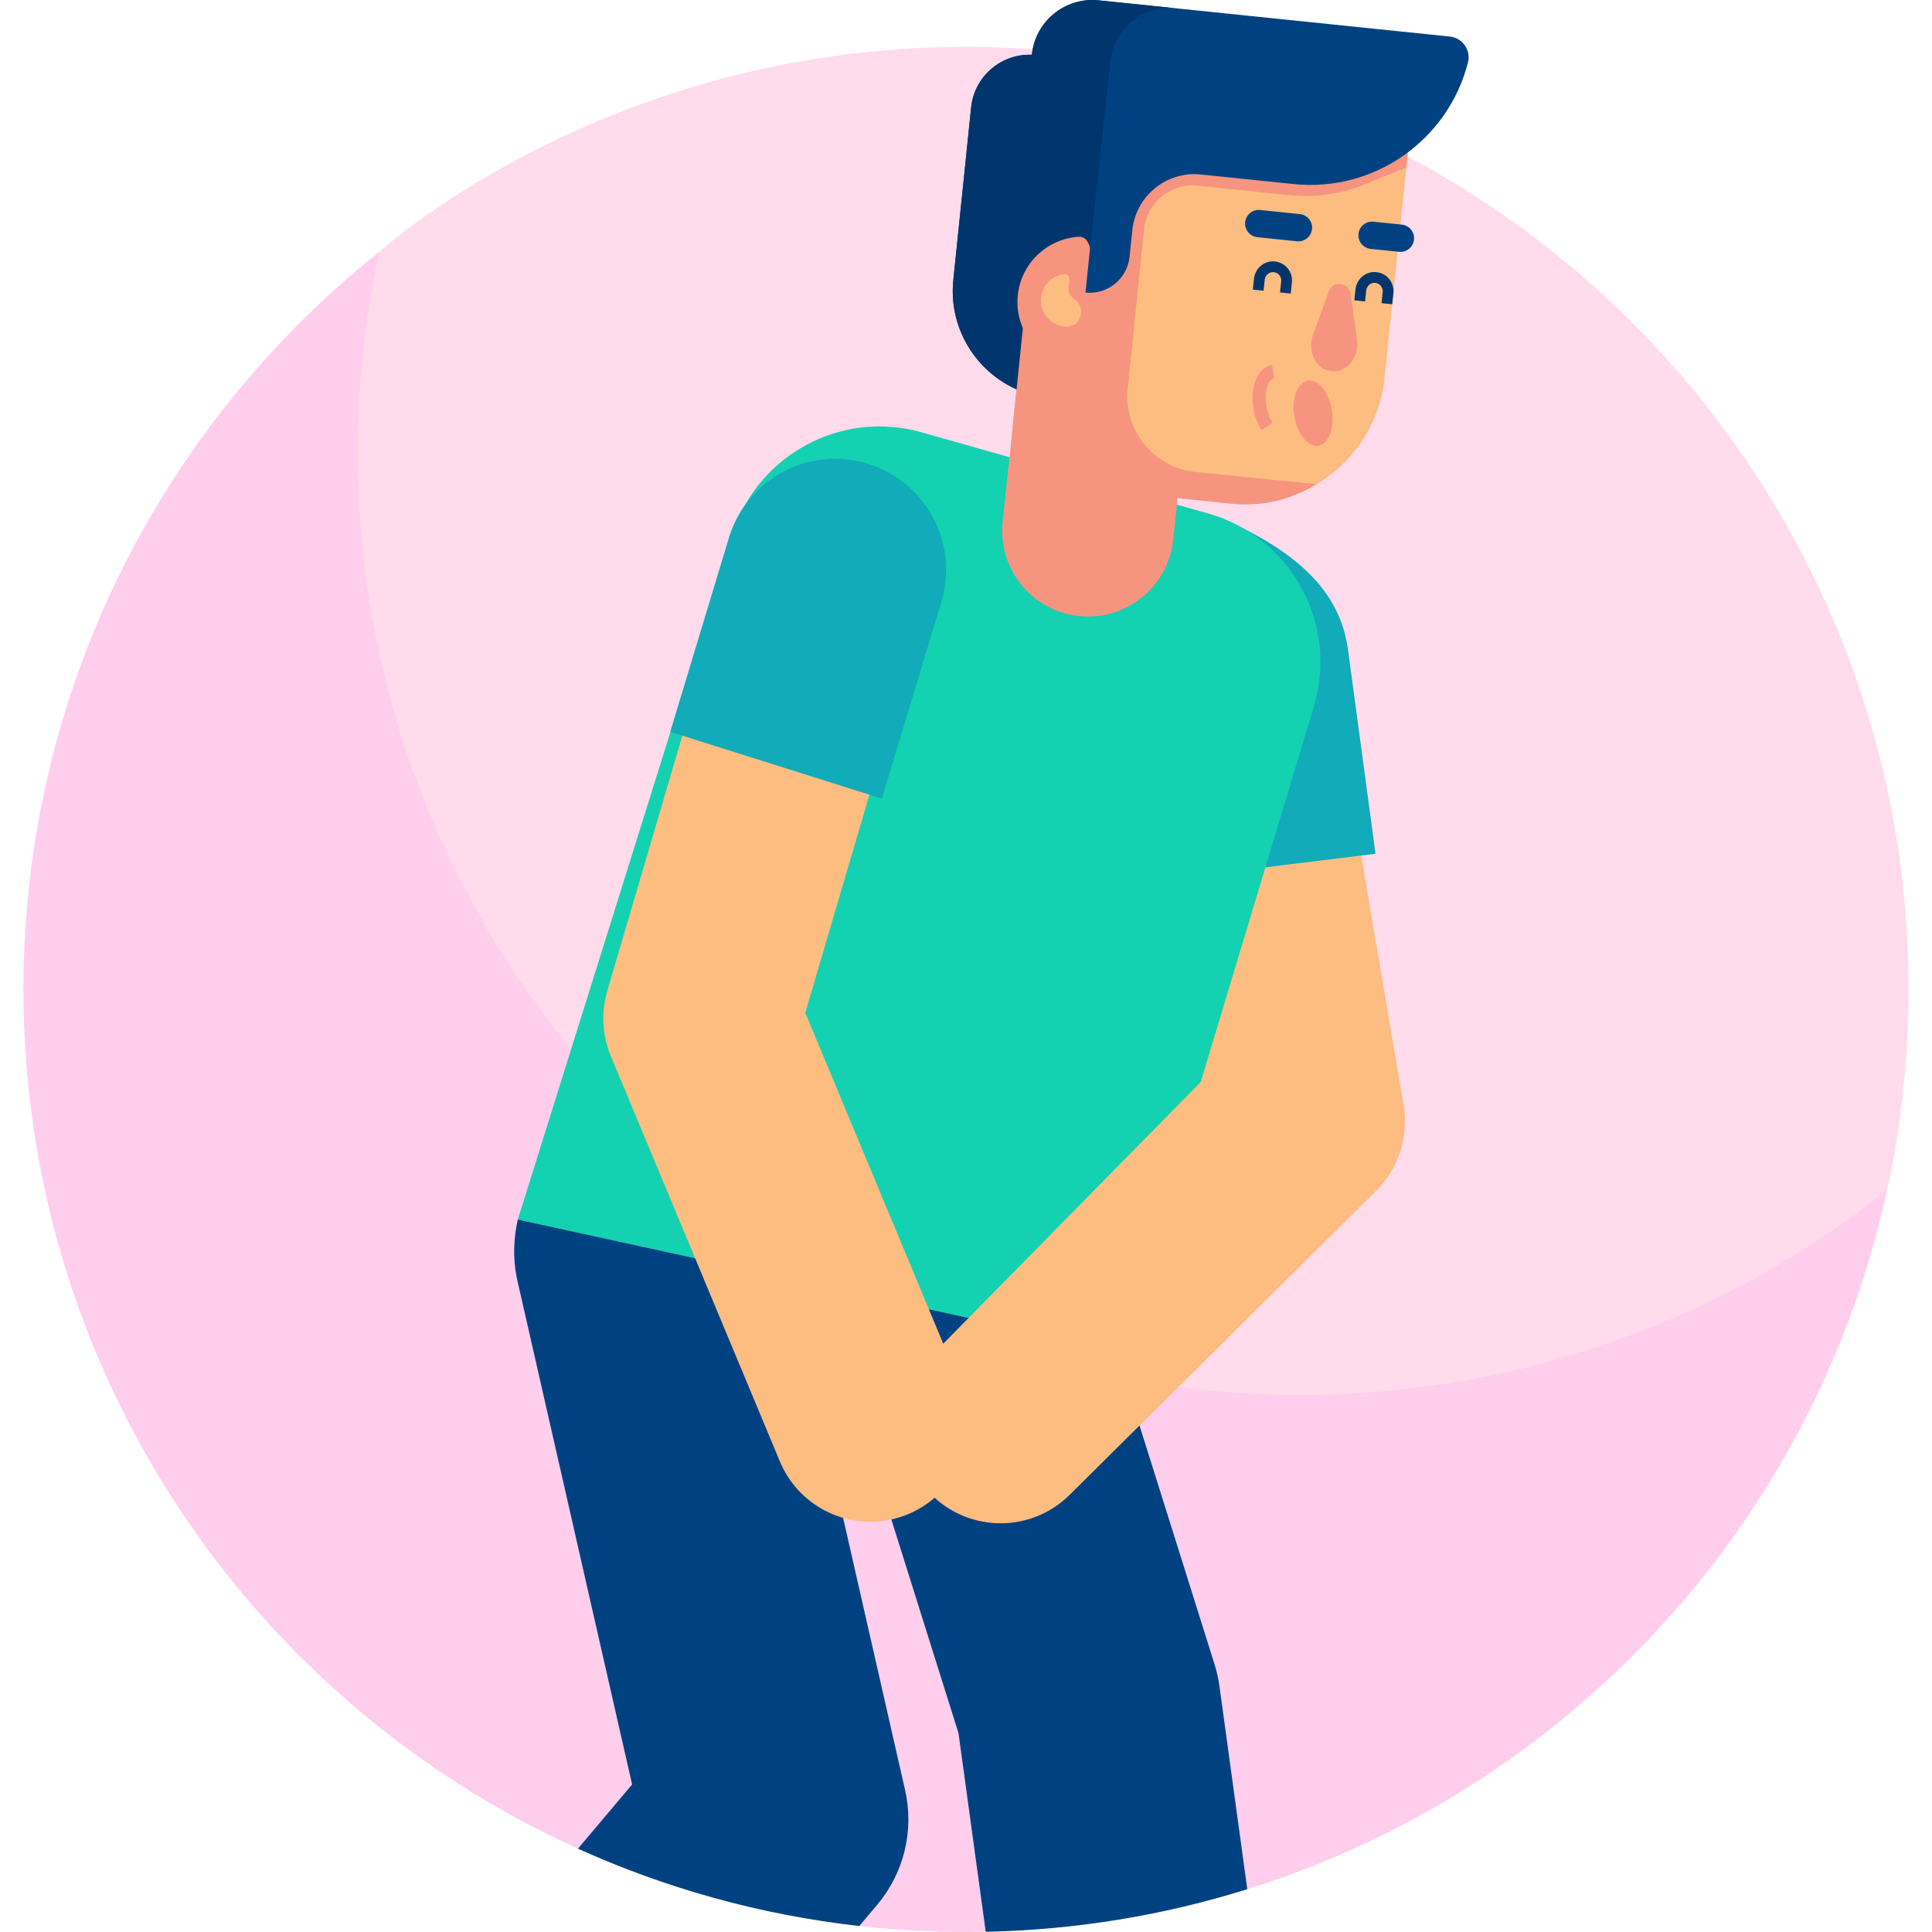 <svg id="Layer_1" enable-background="new 0 0 510.164 510.164" height="512" viewBox="0 0 510.164 510.164" width="512" xmlns="http://www.w3.org/2000/svg"><g><g><g><path d="m503.973 261.272c0-137.459-111.432-248.891-248.891-248.891-95.78 0-154.781 54.026-154.944 54.117 0 0-2.453 3.062-2.912 5.097-3.727 16.542-7.208 38.713-7.208 54.891 0 137.459 115.918 248.864 253.377 248.864 52.932 0 111.823-25.369 151.237-55.872.882-.682 3.679-5.267 3.679-5.267.174-1.06 5.662-22.914 5.662-52.939z" fill="#ffdbeb"/></g><path d="m343.373 368.324c-137.459 0-248.891-111.433-248.891-248.891 0-18.169 1.959-35.872 5.656-52.935-57.24 45.601-93.947 115.902-93.947 194.774 0 100.931 60.078 187.83 146.425 226.887l74.29 20.427c9.248 1.042 18.65 1.577 28.177 1.577 1.741 0 3.478-.018 5.21-.054l69.066-11.245c84.224-26.331 149.813-96.304 168.953-184.653-42.516 33.865-96.36 54.113-154.939 54.113z" fill="#ffceed"/></g><g><g><path d="m264.217 402.238c-6.659 0-13.316-2.553-18.378-7.652-10.074-10.149-10.013-26.544.136-36.618l71.337-70.809-18.478-108.869c-2.393-14.1 7.097-27.469 21.195-29.861 14.099-2.396 27.468 7.097 29.861 21.195l20.726 122.115c1.409 8.305-1.309 16.776-7.287 22.71l-80.872 80.272c-5.05 5.013-11.647 7.517-18.24 7.517z" fill="#fdbd81"/></g><g><path d="m363.223 225.446-58.153 7.14-7.211-53.432c-1.972-16.059 7.879-40.704 23.938-42.676 20.449 8.951 32.244 19.478 34.215 35.536z" fill="#11abb9"/></g><path d="m238.994 472.672-34.127-149.876c-4.289-18.835-23.032-30.631-41.87-26.338l-26.271 25.592c-.996 4.401-1.481 10.069-.068 16.277l30.257 132.88-14.301 16.952c23.099 10.448 48.078 17.473 74.289 20.426l4.719-5.594c7.08-8.39 9.809-19.616 7.372-30.319z" fill="#004281"/><path d="m329.358 498.864-7.352-53.621c-.267-1.942-.695-3.859-1.283-5.73l-39.343-125.235c-5.789-18.43-25.422-28.678-43.852-22.887-18.429 5.79-28.675 25.423-22.886 43.852l38.459 122.425 7.191 52.442c23.958-.495 47.143-4.392 69.066-11.246z" fill="#004281"/><g><path d="m346.938 186.555-51.273 170.18-158.938-34.685 56.618-180.855c6.596-21.068 28.765-33.057 50.006-27.043l75.662 21.423c21.918 6.206 34.496 29.169 27.925 50.98z" fill="#14d1b2"/></g><g><path d="m264.763 137.819c-1.291 12.436 7.744 23.565 20.18 24.856 12.436 1.291 23.565-7.744 24.856-20.18l1.49-14.348-45.036-4.676z" fill="#f79480"/></g><g><g><g><path d="m301.453 7.248c-14.85 8.236-25.571 23.354-27.445 41.527l20.183 78.458 53.486.623c9.741-5.842 16.707-16.04 17.961-28.208l8.753-84.879z" fill="#fdbd81"/><g><path d="m302.117 60.534c.722-7.004 6.939-12.167 13.949-11.51.027.003.054.005.081.008.067.007.134.013.201.02l24.194 2.495c6.627.683 13.32-.261 19.499-2.75l11.31-4.556 3.039-29.472-72.93-7.521c-14.988 8.305-25.6 23.569-27.452 41.526l-8.057 78.129 59.1 6.094c8.842.912 16.315-1.35 22.625-5.142l-31.991-3.227c-11.027-1.137-19.044-10.998-17.907-22.025z" fill="#f79480"/></g><path d="m290.101.086c-8.819-.909-16.706 5.503-17.615 14.322l-.006.059c-8.118-.336-15.198 5.701-16.043 13.893l-4.699 45.566c-1.377 13.349 6.718 25.485 18.847 29.746l2.242-21.737c.378-3.664 3.694-6.456 7.339-6.274.471-3.971 1.61-7.705 3.304-11.093 1.144-2.287 4.603-1.297 4.341 1.247l-1.181 11.449c5.828.601 11.04-3.636 11.641-9.465l.721-6.995c.932-9.034 8.988-15.637 18.025-14.734.036.004.072.007.108.011l24.454 2.522c21.481 2.215 40.896-11.795 46.057-32.121.827-3.255-1.457-6.486-4.798-6.83z" fill="#004281"/><g><g><g><g><path d="m342.491 63.713-10.472-1.08c-1.983-.204-3.425-1.978-3.22-3.961.204-1.983 1.978-3.425 3.961-3.22l10.472 1.08c1.983.205 3.425 1.978 3.22 3.961-.205 1.983-1.978 3.424-3.961 3.22z" fill="#004281"/></g></g></g></g><g><g><g><g><path d="m369.418 66.49-7.475-.771c-1.983-.205-3.425-1.978-3.22-3.961.204-1.983 1.978-3.425 3.961-3.22l7.475.771c1.983.205 3.425 1.978 3.22 3.961-.205 1.982-1.978 3.424-3.961 3.22z" fill="#004281"/></g></g></g></g><g><path d="m340.835 77.515-2.83-.291.305-2.955c.063-.608-.123-1.197-.524-1.659-.4-.461-.959-.729-1.574-.752-1.147-.041-2.14.873-2.265 2.085l-.292 2.831-2.83-.291.292-2.831c.279-2.7 2.557-4.739 5.202-4.636 1.41.054 2.693.667 3.615 1.729.908 1.047 1.348 2.438 1.206 3.816z" fill="#00366d"/></g><g><path d="m367.637 80.34-2.83-.291.305-2.954c.063-.608-.123-1.198-.524-1.66-.4-.461-.96-.729-1.574-.752-1.135-.053-2.141.872-2.265 2.086l-.292 2.831-2.83-.291.292-2.831c.276-2.699 2.54-4.769 5.202-4.637 1.409.054 2.693.667 3.615 1.729.908 1.047 1.348 2.438 1.206 3.817z" fill="#00366d"/></g><g><g><g><path d="m346.709 88.445c-1.26 3.472-.038 7.523 2.943 9.013.6.3 1.255.496 1.949.568s1.375.013 2.024-.158c3.223-.85 5.246-4.566 4.721-8.223l-1.741-12.122c-.438-3.052-4.666-3.488-5.718-.59z" fill="#f79480"/></g></g></g><g><g><path d="m290.101.086c-8.819-.909-16.706 5.503-17.615 14.322l-.006.059c-8.118-.336-15.198 5.701-16.043 13.893l-4.699 45.566c-1.422 13.791 7.264 26.29 20.065 30.144l1.916-18.581c.333-3.23 2.95-5.781 6.062-6.218l.318-3.088c.431-4.182 1.61-8.106 3.389-11.654 1.137-2.267 4.583-1.238 4.322 1.284l-.435 4.221 5.854-53.823c.89-8.634 8.611-14.912 17.245-14.024z" fill="#00366d"/></g></g><g><path d="m268.761 77.975c-.88 8.529 4.611 16.247 12.626 18.421 1.439.391 2.886-.616 3.039-2.1l3.001-29.103c.153-1.484-1.058-2.764-2.546-2.676-8.29.494-15.24 6.929-16.12 15.458z" fill="#f79480"/></g><g><path d="m282.163 75.938.224-2.17c.082-.797-.601-1.452-1.396-1.358-3.163.374-5.757 2.897-6.097 6.197-.38 3.686 2.194 6.988 5.806 7.573.84.173 1.786.088 2.766-.362.447-.205.839-.529 1.125-.928 1.609-2.243.853-4.768-.926-5.922-1.025-.666-1.628-1.815-1.502-3.03z" fill="#fdbd81"/></g><g><path d="m278.054 89.386-7.875-3.48-2.969 28.794 8.147.84z" fill="#f79480"/></g></g></g></g><g><ellipse cx="346.653" cy="109.178" fill="#f79480" rx="5.024" ry="8.693" transform="matrix(.987 -.162 .162 .987 -13.093 57.499)"/></g><g><path d="m333.135 113.574c-1.077-1.615-1.835-3.623-2.192-5.805-.947-5.778 1.247-10.786 4.994-11.4l.566 3.451c-1.525.25-2.752 3.461-2.109 7.383.274 1.671.86 3.244 1.651 4.432z" fill="#f79480"/></g><g><path d="m229.84 401.836c-10.139 0-19.763-5.992-23.909-15.934l-44.624-106.998c-2.285-5.479-2.618-11.579-.942-17.274l34.958-118.826c4.036-13.72 18.426-21.57 32.148-17.533 13.719 4.036 21.568 18.43 17.533 32.148l-32.368 110.022 41.091 98.527c5.504 13.198-.733 28.36-13.932 33.865-3.256 1.36-6.634 2.002-9.955 2.003z" fill="#fdbd81"/></g><g><path d="m232.854 210.878-55.874-17.633 15.61-51.607c4.869-15.429 21.324-23.989 36.753-19.12 15.429 4.869 23.989 21.324 19.12 36.753z" fill="#11abb9"/></g><g><path d="m264.217 402.238c-6.659 0-13.316-2.553-18.378-7.652-10.074-10.149-10.013-26.544.136-36.618l71.091-72.26c10.149-10.076 36.326-18.026 46.4-7.876s10.014 26.544-.136 36.618l-80.872 80.272c-5.051 5.012-11.648 7.516-18.241 7.516z" fill="#fdbd81"/></g></g></g></svg>